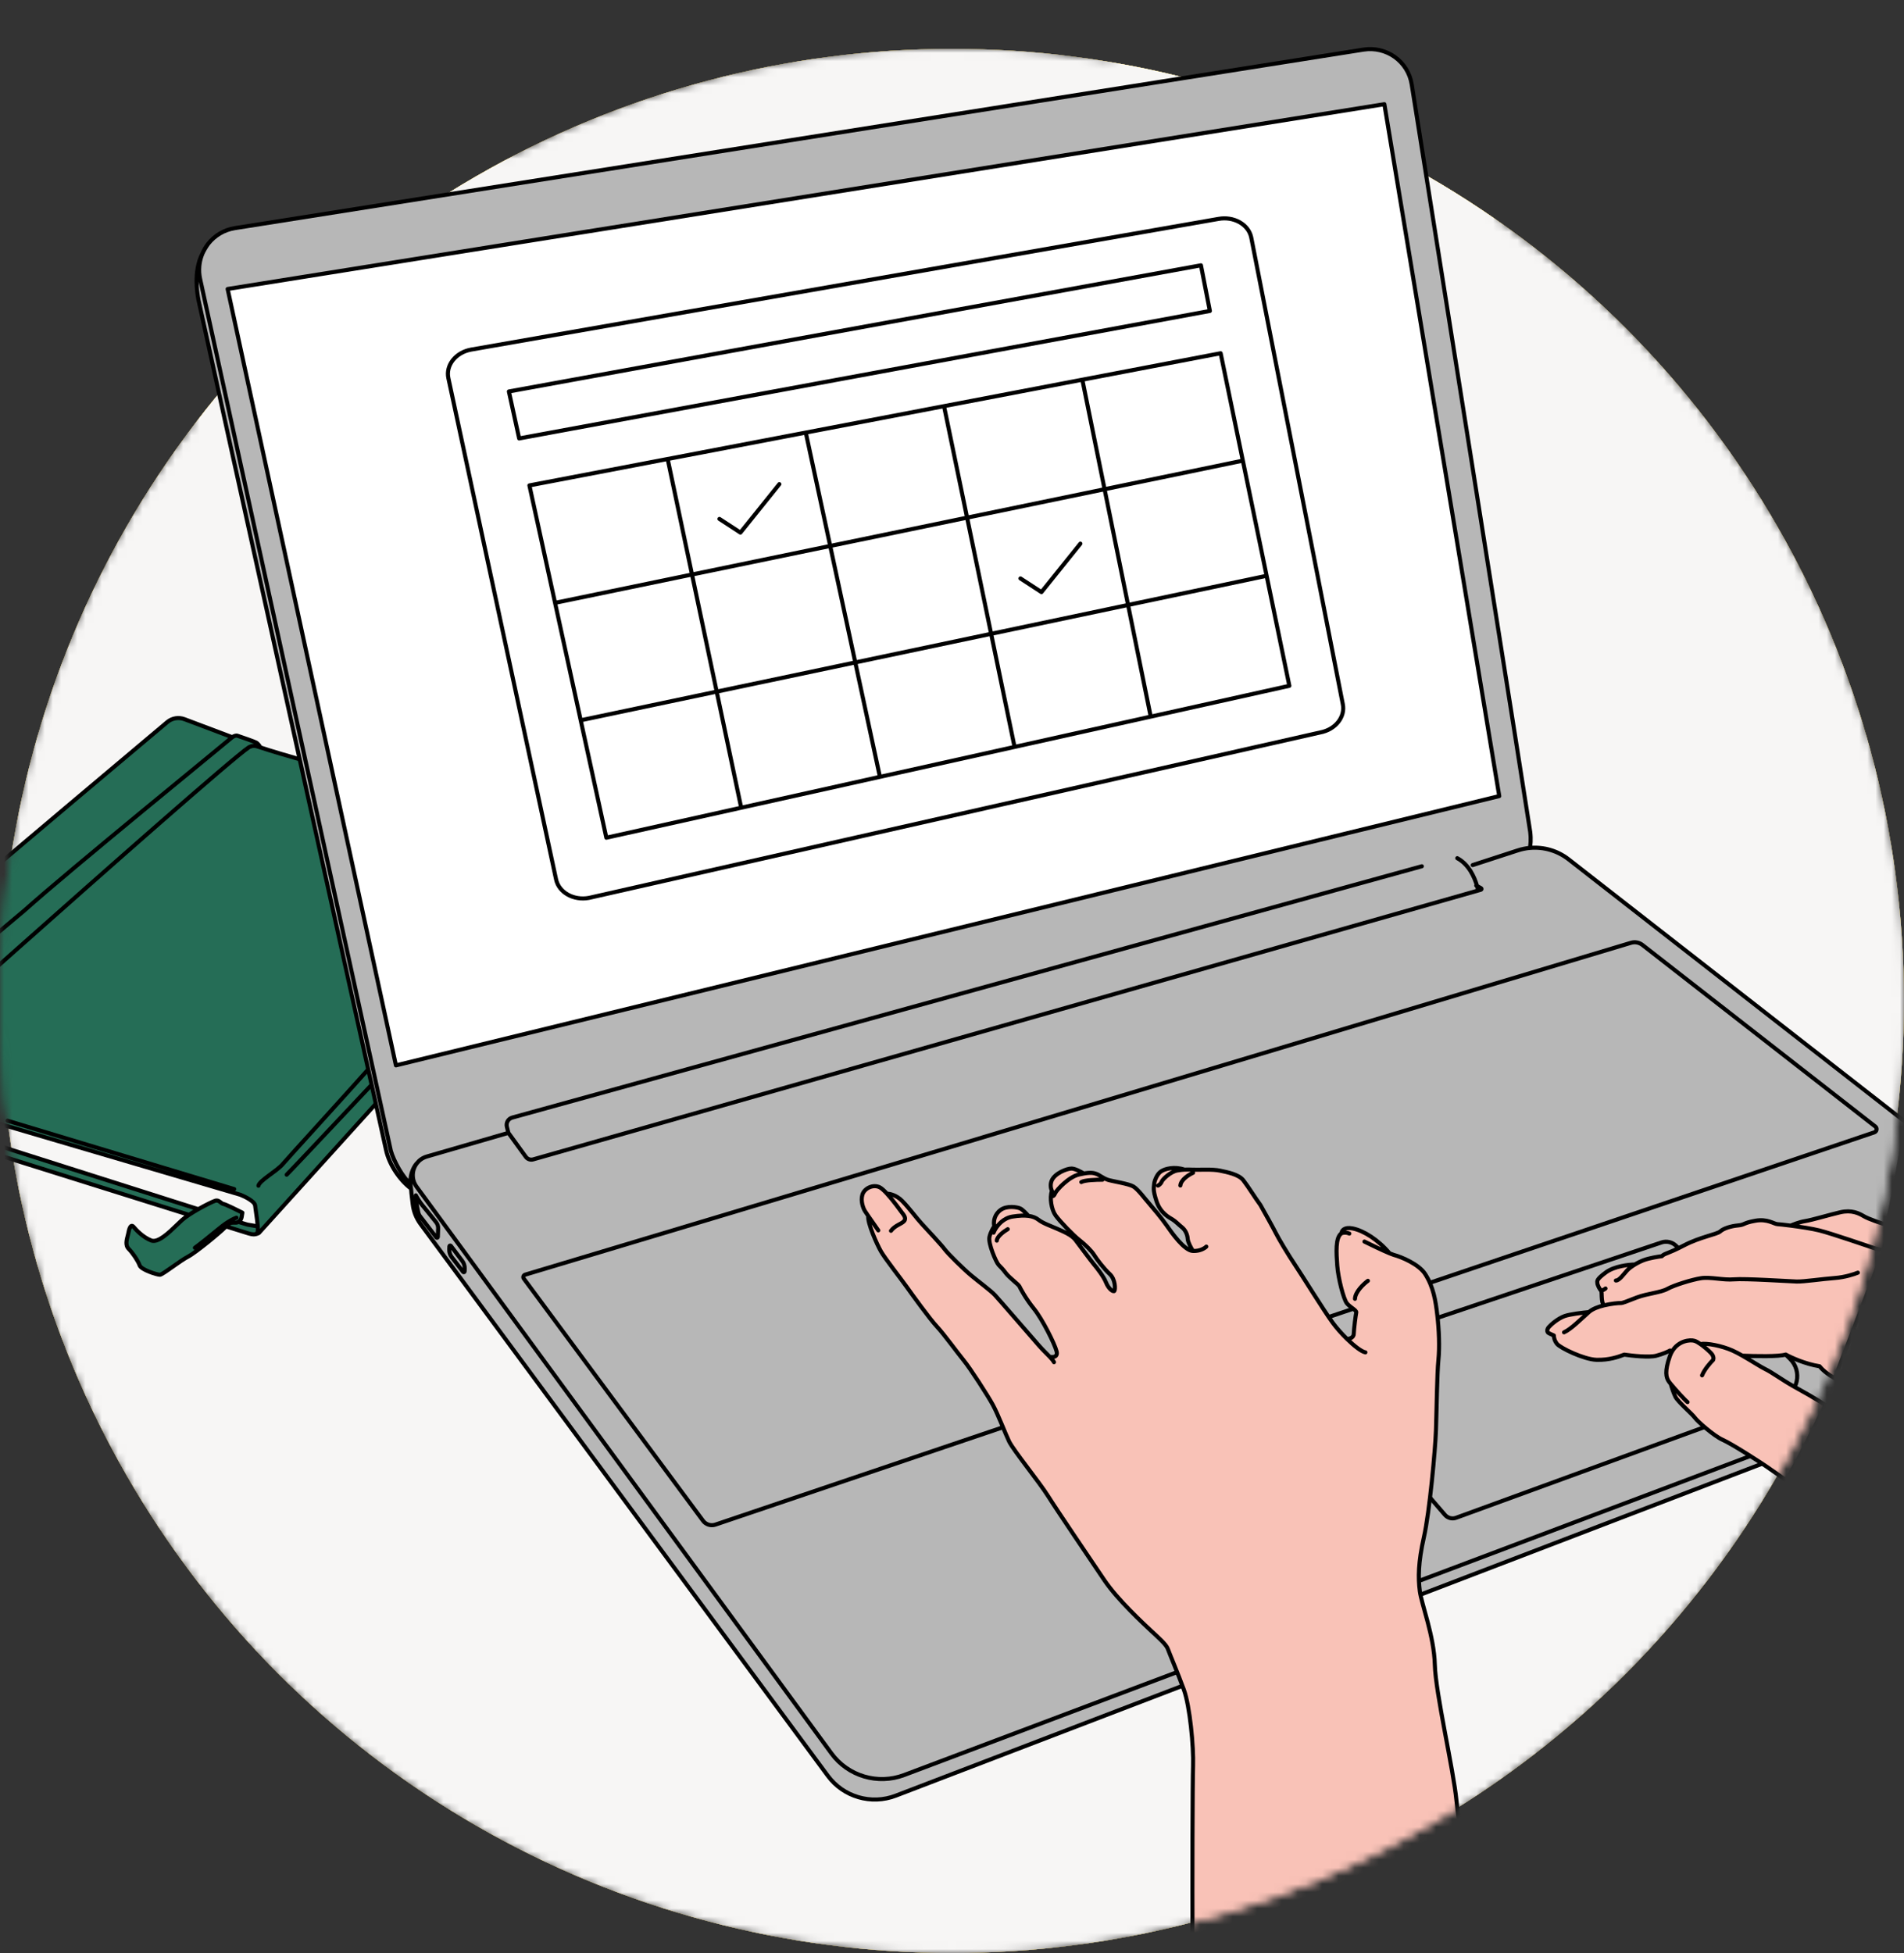 <svg width="234" height="240" viewBox="0 0 234 240" fill="none" xmlns="http://www.w3.org/2000/svg">
<rect x="0" y="0" width="234" height="240" fill="#333333" stroke="none"/>
<mask id="mask0_824_202" style="mask-type:alpha" maskUnits="userSpaceOnUse" x="0" y="0" width="234" height="240">
<path d="M234 123C234 187.617 181.617 240 117 240C52.383 240 0 187.617 0 123C0 96.3 8.943 71.69 23.998 52C21.5 42.5 15.419 29.259 21.5 24C28.351 18.074 48.5 19.18 63 19.18C69.195 15.951 75.716 13.26 82.5 11.169C99.595 5.902 117.897 4.541 136 7.522C147 5 170.372 -0.58 175.5 1C179 7.522 180 15.5 184 27.071C214.231 48.224 234 83.303 234 123Z" fill="#F5CD39"/>
<path d="M234 123C234 187.617 181.617 240 117 240C52.383 240 0 187.617 0 123C0 96.3 8.943 71.69 23.998 52C21.5 42.5 15.419 29.259 21.5 24C28.351 18.074 48.5 19.18 63 19.18C69.195 15.951 75.716 13.26 82.5 11.169C99.595 5.902 117.897 4.541 136 7.522C147 5 170.372 -0.58 175.5 1C179 7.522 180 15.5 184 27.071C214.231 48.224 234 83.303 234 123Z" fill="#F7F6F5"/>
</mask>
<g mask="url(#mask0_824_202)">
<circle cx="117" cy="123" r="117" fill="#F5CD39"/>
<circle cx="117" cy="123" r="117" fill="#F7F6F5"/>
<circle cx="117" cy="123" r="117" fill="#F5CD39"/>
<circle cx="117" cy="123" r="117" fill="#F7F6F5"/>
<path d="M29.536 150.039C29.725 149.904 29.796 149.317 29.807 149.04C29.158 148.758 27.765 148.135 27.386 147.905C27.007 147.675 26.573 147.56 26.404 147.532C25.879 147.758 24.643 148.324 23.898 148.784C22.966 149.36 21.493 150.68 20.494 151.662C19.494 152.644 18.681 152.508 18.394 152.355C18.106 152.203 16.701 151.237 16.447 150.882C16.193 150.526 16.058 150.712 15.922 150.899C15.787 151.085 15.498 152.812 15.464 153.015C15.43 153.218 16.497 154.336 16.734 154.793C16.971 155.25 17.309 155.725 17.495 155.86C17.681 155.996 19.527 156.826 19.883 156.572C20.238 156.318 22.575 154.829 23.151 154.507C23.727 154.186 26.013 152.375 26.775 151.562C27.538 150.75 28.232 150.343 28.435 150.377C28.638 150.411 29.299 150.208 29.536 150.039Z" fill="#256D56"/>
<path d="M30.285 151.488C30.223 151.469 29.313 151.185 27.783 150.708C28.266 150.235 28.351 150.236 28.732 150.242C28.797 150.243 28.871 150.244 28.958 150.243C29.098 150.241 29.214 150.205 29.31 150.149C29.992 150.361 30.395 150.483 30.451 150.492L31.679 150.697C31.698 150.961 31.701 151.182 31.677 151.322C31.643 151.529 31.52 151.63 31.357 151.667C31.076 151.73 30.673 151.607 30.386 151.518C30.35 151.508 30.317 151.497 30.285 151.488Z" fill="#256D56"/>
<path d="M56.292 98.913C53.532 98.073 47.338 96.213 44.639 95.489C41.264 94.585 34.313 92.628 31.999 91.844C31.406 91.649 31.14 91.542 30.579 91.834C28.71 93.058 12.318 107.53 2.871 115.93C1.261 117.357 -0.316 118.755 -1.831 120.098L-0.5 137.973L29.53 146.813C30.117 147.044 31.304 147.632 31.355 148.141C31.373 148.32 31.414 148.603 31.462 148.932C31.542 149.489 31.641 150.177 31.679 150.697C31.698 150.961 31.701 151.182 31.677 151.322C31.643 151.529 31.52 151.63 31.357 151.667C31.513 151.653 31.728 151.56 31.816 151.516C39.837 142.639 56.083 124.681 56.902 123.863C57.721 123.044 65.809 111.723 69.751 106.164L70.176 103.62L56.292 98.913Z" fill="#256D56"/>
<path d="M23.225 149.283C23.58 149.047 23.977 148.809 24.368 148.586C20.798 147.45 10.233 144.098 -0.5 140.689V141.838C9.421 144.954 19.006 147.964 23.225 149.283Z" fill="#256D56"/>
<path d="M31.999 91.844C31.928 91.699 31.724 91.377 31.474 91.244C31.223 91.111 29.832 90.629 29.169 90.404C29.078 90.373 28.842 90.377 28.544 90.59C28.49 90.628 28.434 90.674 28.376 90.727C27.95 91.119 8.266 107.137 3 111.882L-1.831 115.93V120.098C-0.316 118.755 1.261 117.357 2.871 115.93C12.318 107.53 28.71 93.058 30.579 91.834C31.14 91.542 31.406 91.649 31.999 91.844Z" fill="#256D56"/>
<path d="M28.544 90.59C26.62 89.874 24.372 89.023 22.681 88.379C21.957 88.103 21.149 88.233 20.556 88.732C19.42 89.689 18.167 90.742 16.824 91.873L16.801 91.892L16.799 91.893L16.798 91.894C11.854 96.054 5.677 101.25 -0.5 106.476L-1.831 115.93L3 111.882C8.266 107.137 27.95 91.119 28.376 90.727C28.434 90.674 28.49 90.628 28.544 90.59Z" fill="#256D56"/>
<path d="M56.292 98.913L56.372 98.676L56.365 98.674L56.292 98.913ZM44.639 95.489L44.703 95.248L44.703 95.248L44.639 95.489ZM22.681 88.379L22.77 88.145L22.77 88.145L22.681 88.379ZM20.556 88.732L20.395 88.541L20.395 88.541L20.556 88.732ZM29.53 146.813L29.622 146.58C29.615 146.578 29.608 146.575 29.601 146.573L29.53 146.813ZM31.355 148.141L31.604 148.116L31.604 148.116L31.355 148.141ZM30.285 151.488L30.356 151.248L30.356 151.248L30.285 151.488ZM27.403 150.589L27.553 150.789L27.553 150.789L27.403 150.589ZM23.225 149.283L23.363 149.491L23.363 149.491L23.225 149.283ZM31.816 151.516L31.928 151.739C31.956 151.725 31.98 151.706 32.001 151.683L31.816 151.516ZM69.751 106.164L69.955 106.309C69.977 106.278 69.991 106.243 69.998 106.205L69.751 106.164ZM70.176 103.62L70.422 103.661C70.443 103.54 70.372 103.422 70.256 103.383L70.176 103.62ZM55.453 123.25C55.547 123.149 55.542 122.991 55.441 122.896C55.341 122.802 55.183 122.807 55.088 122.908L55.453 123.25ZM35.054 144.175C34.955 144.271 34.954 144.43 35.051 144.528C35.147 144.627 35.306 144.628 35.404 144.531L35.054 144.175ZM46.678 130.194C46.77 130.091 46.76 129.933 46.657 129.841C46.553 129.749 46.395 129.759 46.304 129.862L46.678 130.194ZM34.768 143.025L34.575 142.867L34.575 142.867L34.768 143.025ZM31.515 145.666C31.492 145.802 31.584 145.931 31.721 145.954C31.857 145.977 31.986 145.885 32.008 145.748L31.515 145.666ZM31.677 151.322L31.924 151.363L31.677 151.322ZM28.721 146.361C28.853 146.4 28.992 146.326 29.032 146.193C29.072 146.061 28.997 145.922 28.865 145.882L28.721 146.361ZM0.986 137.474C0.854 137.434 0.714 137.509 0.674 137.641C0.635 137.774 0.709 137.913 0.842 137.953L0.986 137.474ZM31.679 150.697L31.928 150.679L31.928 150.679L31.679 150.697ZM30.451 150.492L30.492 150.245L30.492 150.245L30.451 150.492ZM28.486 149.891L28.604 150.111L28.604 150.111L28.486 149.891ZM24.368 148.586L24.491 148.804L24.491 148.804L24.368 148.586ZM29.695 149.57L29.449 149.529L29.449 149.529L29.695 149.57ZM29.788 149.017L30.034 149.058C30.052 148.95 29.998 148.843 29.901 148.794L29.788 149.017ZM27.465 147.946L27.506 147.7L27.465 147.946ZM26.451 147.55L26.524 147.789L26.524 147.789L26.451 147.55ZM22.356 149.936L22.188 149.751L22.188 149.751L22.356 149.936ZM18.584 152.434L18.493 152.667L18.493 152.667L18.584 152.434ZM15.791 151.456L15.544 151.415L15.791 151.456ZM15.8 153.447L15.621 153.623L15.8 153.447ZM19.643 156.648L19.643 156.398L19.643 156.398L19.643 156.648ZM23.083 154.436L23.198 154.658L23.198 154.658L23.083 154.436ZM27.667 150.823L27.49 150.646L27.49 150.646L27.667 150.823ZM28.958 150.243L28.954 149.993L28.954 149.993L28.958 150.243ZM29.133 149.873C29.265 149.833 29.339 149.693 29.298 149.561C29.258 149.429 29.118 149.355 28.986 149.395L29.133 149.873ZM26.966 150.934L27.126 151.126L27.126 151.126L26.966 150.934ZM23.805 153.126C23.693 153.207 23.666 153.363 23.747 153.475C23.827 153.588 23.983 153.614 24.095 153.533L23.805 153.126ZM29.169 90.404L29.088 90.641L29.089 90.641L29.169 90.404ZM28.376 90.727L28.545 90.911L28.545 90.911L28.376 90.727ZM30.579 91.834L30.463 91.612C30.456 91.616 30.449 91.62 30.442 91.625L30.579 91.834ZM30.386 151.518L30.312 151.757L30.312 151.757L30.386 151.518ZM27.709 150.781L27.533 150.604L27.533 150.604L27.709 150.781ZM21.251 155.642L21.107 155.438L21.107 155.438L21.251 155.642ZM15.701 151.831L15.459 151.766L15.459 151.766L15.701 151.831ZM21.777 150.486L21.951 150.666L21.951 150.666L21.777 150.486ZM27.115 147.751L26.961 147.947L26.961 147.947L27.115 147.751ZM31.462 148.932L31.709 148.896L31.709 148.896L31.462 148.932ZM16.801 91.892L16.961 92.084L16.962 92.084L16.801 91.892ZM28.732 150.242L28.735 149.992L28.735 149.992L28.732 150.242ZM16.799 91.893L16.639 91.702L16.638 91.703L16.799 91.893ZM2.871 115.93L3.037 116.117L3.038 116.117L2.871 115.93ZM3 111.882L3.161 112.073L3.167 112.067L3 111.882ZM16.798 91.894L16.959 92.085L16.96 92.085L16.798 91.894ZM-0.5 106.476L-0.661 106.285L-0.734 106.347L-0.748 106.441L-0.5 106.476ZM-1.831 115.93L-2.079 115.895L-2.081 115.913V115.93H-1.831ZM-1.831 120.098H-2.081V120.107L-2.08 120.117L-1.831 120.098ZM-0.5 141.838H-0.75V142.022L-0.575 142.077L-0.5 141.838ZM56.365 98.674C53.606 97.835 47.408 95.973 44.703 95.248L44.574 95.731C47.268 96.453 53.458 98.312 56.219 99.152L56.365 98.674ZM44.703 95.248C41.328 94.343 34.384 92.388 32.079 91.607L31.919 92.08C34.242 92.868 41.201 94.826 44.574 95.731L44.703 95.248ZM28.631 90.355C26.708 89.64 24.461 88.789 22.77 88.145L22.592 88.613C24.283 89.257 26.532 90.108 28.457 90.824L28.631 90.355ZM29.439 147.046C29.722 147.157 30.15 147.355 30.509 147.584C30.689 147.698 30.843 147.815 30.953 147.926C31.067 148.043 31.102 148.124 31.107 148.166L31.604 148.116C31.583 147.903 31.45 147.72 31.31 147.576C31.163 147.427 30.974 147.287 30.778 147.162C30.384 146.911 29.925 146.7 29.622 146.58L29.439 147.046ZM30.356 151.248C30.296 151.23 29.389 150.947 27.858 150.469L27.709 150.946C29.236 151.423 30.149 151.708 30.213 151.727L30.356 151.248ZM32.001 151.683C40.027 142.801 56.266 124.852 57.079 124.04L56.725 123.686C55.901 124.511 39.646 142.477 31.63 151.348L32.001 151.683ZM57.079 124.04C57.195 123.924 57.422 123.642 57.726 123.248C58.035 122.847 58.434 122.315 58.902 121.683C59.838 120.418 61.05 118.751 62.358 116.937C64.976 113.309 67.984 109.088 69.955 106.309L69.547 106.02C67.576 108.799 64.569 113.018 61.953 116.645C60.645 118.458 59.434 120.123 58.5 121.385C58.033 122.016 57.636 122.546 57.33 122.943C57.019 123.346 56.814 123.598 56.725 123.686L57.079 124.04ZM69.998 106.205L70.422 103.661L69.929 103.578L69.504 106.123L69.998 106.205ZM70.256 103.383L56.372 98.677L56.212 99.15L70.096 103.856L70.256 103.383ZM55.088 122.908C48.766 129.647 35.92 143.324 35.054 144.175L35.404 144.531C36.28 143.671 49.139 129.981 55.453 123.25L55.088 122.908ZM46.304 129.862C42.625 134.011 35.001 142.346 34.575 142.867L34.962 143.183C35.381 142.672 42.979 134.366 46.678 130.194L46.304 129.862ZM34.575 142.867C34.414 143.063 34.162 143.286 33.857 143.526C33.554 143.765 33.217 144.009 32.888 144.253C32.564 144.493 32.249 144.734 32.007 144.957C31.885 145.069 31.776 145.182 31.693 145.294C31.611 145.402 31.538 145.529 31.515 145.666L32.008 145.748C32.012 145.726 32.031 145.676 32.092 145.594C32.151 145.516 32.236 145.426 32.346 145.325C32.566 145.122 32.861 144.896 33.186 144.654C33.507 144.416 33.856 144.164 34.167 143.919C34.477 143.674 34.765 143.424 34.962 143.183L34.575 142.867ZM31.431 151.281C31.42 151.342 31.401 151.369 31.388 151.382C31.374 151.396 31.349 151.412 31.302 151.423L31.412 151.911C31.528 151.884 31.646 151.832 31.743 151.735C31.84 151.636 31.899 151.509 31.924 151.363L31.431 151.281ZM31.702 151.293C31.667 151.311 31.601 151.341 31.527 151.368C31.45 151.396 31.381 151.414 31.335 151.418L31.379 151.916C31.489 151.906 31.606 151.871 31.697 151.838C31.791 151.804 31.876 151.766 31.928 151.739L31.702 151.293ZM28.865 145.882L0.986 137.474L0.842 137.953L28.721 146.361L28.865 145.882ZM31.429 150.715C31.448 150.979 31.449 151.174 31.431 151.281L31.924 151.363C31.953 151.191 31.947 150.943 31.928 150.679L31.429 150.715ZM31.72 150.45L30.492 150.245L30.41 150.739L31.637 150.944L31.72 150.45ZM30.492 150.245C30.495 150.246 30.475 150.241 30.413 150.224C30.359 150.208 30.283 150.186 30.187 150.157C29.995 150.099 29.725 150.016 29.385 149.91L29.236 150.387C29.577 150.494 29.849 150.577 30.043 150.636C30.14 150.665 30.218 150.688 30.276 150.705C30.327 150.719 30.379 150.733 30.41 150.739L30.492 150.245ZM29.942 149.611L30.034 149.058L29.541 148.975L29.449 149.529L29.942 149.611ZM29.901 148.794C29.568 148.624 29.051 148.366 28.584 148.145C28.35 148.035 28.127 147.933 27.944 147.855C27.853 147.816 27.77 147.782 27.699 147.756C27.634 147.732 27.564 147.71 27.506 147.7L27.423 148.193C27.423 148.193 27.424 148.193 27.426 148.193C27.427 148.194 27.429 148.194 27.432 148.195C27.438 148.196 27.445 148.198 27.455 148.201C27.474 148.207 27.498 148.215 27.528 148.226C27.587 148.248 27.661 148.278 27.748 148.315C27.922 148.389 28.139 148.488 28.37 148.597C28.832 148.816 29.344 149.071 29.674 149.239L29.901 148.794ZM26.377 147.311C26.224 147.358 25.917 147.495 25.547 147.677C25.17 147.863 24.711 148.104 24.245 148.369L24.491 148.804C24.949 148.544 25.4 148.307 25.768 148.126C26.143 147.941 26.415 147.822 26.524 147.789L26.377 147.311ZM24.245 148.369C23.85 148.593 23.448 148.835 23.087 149.075L23.363 149.491C23.712 149.26 24.103 149.024 24.491 148.804L24.245 148.369ZM23.087 149.075C22.741 149.304 22.425 149.536 22.188 149.751L22.524 150.122C22.735 149.931 23.026 149.715 23.363 149.491L23.087 149.075ZM18.675 152.201C17.723 151.828 16.936 150.994 16.61 150.604L16.226 150.925C16.564 151.329 17.418 152.246 18.493 152.667L18.675 152.201ZM16.61 150.604C16.506 150.48 16.356 150.366 16.165 150.387C15.984 150.406 15.868 150.538 15.802 150.638C15.667 150.844 15.587 151.16 15.544 151.415L16.038 151.497C16.078 151.253 16.146 151.026 16.22 150.912C16.26 150.851 16.264 150.879 16.219 150.884C16.163 150.89 16.164 150.851 16.226 150.925L16.61 150.604ZM15.621 153.623C15.874 153.88 16.157 154.243 16.401 154.61C16.647 154.979 16.841 155.335 16.928 155.578L17.399 155.411C17.292 155.11 17.072 154.715 16.818 154.333C16.562 153.948 16.259 153.559 15.978 153.272L15.621 153.623ZM16.928 155.578C16.971 155.698 17.053 155.799 17.14 155.882C17.228 155.966 17.337 156.044 17.453 156.117C17.685 156.261 17.972 156.395 18.256 156.508C18.541 156.621 18.83 156.717 19.072 156.785C19.192 156.819 19.303 156.846 19.396 156.865C19.485 156.884 19.574 156.898 19.643 156.898L19.643 156.398C19.628 156.398 19.581 156.393 19.497 156.376C19.418 156.36 19.32 156.335 19.207 156.303C18.982 156.24 18.709 156.15 18.441 156.043C18.171 155.936 17.914 155.815 17.717 155.692C17.618 155.631 17.54 155.572 17.484 155.519C17.426 155.464 17.405 155.427 17.399 155.411L16.928 155.578ZM23.198 154.658C23.723 154.386 24.718 153.636 25.649 152.887C26.586 152.133 27.492 151.351 27.843 151L27.49 150.646C27.159 150.977 26.271 151.744 25.336 152.497C24.395 153.255 23.44 153.97 22.968 154.214L23.198 154.658ZM28.961 150.493C29.144 150.49 29.303 150.442 29.436 150.365L29.184 149.933C29.126 149.967 29.051 149.991 28.954 149.993L28.961 150.493ZM29.436 150.365C29.771 150.17 29.908 149.813 29.942 149.611L29.449 149.529C29.429 149.646 29.345 149.839 29.184 149.933L29.436 150.365ZM28.986 149.395C28.852 149.436 28.638 149.526 28.369 149.67L28.604 150.111C28.858 149.976 29.041 149.901 29.133 149.873L28.986 149.395ZM28.369 149.67C28.065 149.832 27.683 150.067 27.253 150.389L27.553 150.789C27.963 150.482 28.323 150.261 28.604 150.111L28.369 149.67ZM27.253 150.389C27.109 150.496 26.96 150.614 26.806 150.741L27.126 151.126C27.273 151.004 27.416 150.892 27.553 150.789L27.253 150.389ZM26.806 150.741C25.552 151.783 24.313 152.764 23.805 153.126L24.095 153.533C24.62 153.159 25.871 152.168 27.126 151.126L26.806 150.741ZM32.224 91.734C32.181 91.646 32.102 91.514 32 91.384C31.899 91.257 31.76 91.113 31.591 91.023L31.357 91.465C31.438 91.508 31.526 91.591 31.608 91.695C31.687 91.795 31.747 91.897 31.774 91.953L32.224 91.734ZM31.591 91.023C31.445 90.946 31.012 90.785 30.56 90.623C30.097 90.457 29.582 90.28 29.249 90.168L29.089 90.641C29.42 90.753 29.932 90.929 30.392 91.094C30.863 91.263 31.251 91.409 31.357 91.465L31.591 91.023ZM29.25 90.168C29.059 90.102 28.739 90.144 28.399 90.386L28.689 90.793C28.945 90.611 29.097 90.644 29.088 90.641L29.25 90.168ZM28.399 90.386C28.336 90.431 28.272 90.483 28.206 90.543L28.545 90.911C28.596 90.864 28.644 90.826 28.689 90.793L28.399 90.386ZM30.695 92.056C30.946 91.925 31.107 91.895 31.259 91.906C31.431 91.918 31.61 91.979 31.921 92.081L32.077 91.606C31.794 91.513 31.544 91.424 31.294 91.407C31.025 91.388 30.773 91.451 30.463 91.612L30.695 92.056ZM22.77 88.145C21.962 87.838 21.059 87.982 20.395 88.541L20.717 88.924C21.239 88.484 21.951 88.368 22.592 88.613L22.77 88.145ZM31.302 151.423C31.213 151.443 31.084 151.436 30.922 151.404C30.765 151.373 30.605 151.324 30.459 151.28L30.312 151.757C30.454 151.801 30.639 151.858 30.825 151.895C31.007 151.931 31.22 151.954 31.412 151.911L31.302 151.423ZM30.459 151.28C30.424 151.269 30.389 151.258 30.356 151.248L30.213 151.727C30.244 151.736 30.277 151.746 30.312 151.757L30.459 151.28ZM27.609 150.529C27.584 150.553 27.559 150.578 27.533 150.604L27.885 150.958C27.91 150.933 27.935 150.909 27.958 150.886L27.609 150.529ZM27.533 150.604C27.519 150.618 27.505 150.632 27.49 150.646L27.843 151C27.858 150.986 27.871 150.972 27.885 150.958L27.533 150.604ZM22.968 154.214C22.483 154.466 21.757 154.979 21.107 155.438L21.395 155.846C22.059 155.377 22.751 154.89 23.198 154.658L22.968 154.214ZM21.107 155.438C20.732 155.702 20.38 155.95 20.099 156.133C19.958 156.224 19.84 156.296 19.75 156.344C19.704 156.368 19.67 156.383 19.646 156.392C19.616 156.404 19.62 156.398 19.643 156.398L19.643 156.898C19.712 156.898 19.777 156.877 19.822 156.86C19.873 156.841 19.927 156.815 19.983 156.786C20.094 156.727 20.226 156.646 20.371 156.552C20.662 156.363 21.023 156.108 21.395 155.846L21.107 155.438ZM15.978 153.272C15.834 153.126 15.782 152.929 15.791 152.68C15.8 152.427 15.872 152.158 15.942 151.896L15.459 151.766C15.392 152.017 15.303 152.342 15.291 152.662C15.279 152.987 15.346 153.342 15.621 153.623L15.978 153.272ZM15.942 151.896C15.979 151.76 16.017 151.619 16.038 151.497L15.544 151.415C15.529 151.507 15.498 151.622 15.459 151.766L15.942 151.896ZM18.493 152.667C18.779 152.779 19.087 152.743 19.378 152.641C19.67 152.539 19.97 152.362 20.263 152.152C20.848 151.733 21.45 151.15 21.951 150.666L21.603 150.306C21.096 150.797 20.521 151.352 19.972 151.746C19.697 151.942 19.441 152.089 19.213 152.169C18.984 152.249 18.809 152.253 18.675 152.201L18.493 152.667ZM21.951 150.666C22.162 150.462 22.354 150.276 22.524 150.122L22.188 149.751C22.011 149.912 21.813 150.104 21.603 150.306L21.951 150.666ZM26.524 147.789C26.681 147.74 26.773 147.799 26.961 147.947L27.27 147.554C27.098 147.418 26.809 147.178 26.377 147.311L26.524 147.789ZM26.961 147.947C27.061 148.026 27.221 148.159 27.423 148.193L27.506 147.7C27.453 147.691 27.396 147.653 27.27 147.554L26.961 147.947ZM31.709 148.896C31.661 148.565 31.622 148.288 31.604 148.116L31.107 148.166C31.125 148.352 31.167 148.642 31.214 148.967L31.709 148.896ZM20.395 88.541C19.259 89.498 18.006 90.551 16.663 91.681L16.985 92.064C18.328 90.934 19.581 89.88 20.717 88.924L20.395 88.541ZM16.663 91.681L16.64 91.701L16.962 92.084L16.985 92.064L16.663 91.681ZM31.214 148.967C31.295 149.528 31.393 150.205 31.429 150.715L31.928 150.679C31.89 150.148 31.789 149.451 31.709 148.896L31.214 148.967ZM28.735 149.992C28.555 149.989 28.382 149.983 28.193 150.068C28.018 150.146 27.847 150.296 27.609 150.529L27.958 150.886C28.203 150.647 28.316 150.561 28.398 150.524C28.468 150.492 28.527 150.489 28.728 150.492L28.735 149.992ZM16.962 92.084C16.965 92.08 16.969 92.077 16.973 92.074C16.977 92.071 16.981 92.067 16.985 92.064L16.663 91.681C16.659 91.685 16.655 91.688 16.651 91.691C16.648 91.694 16.644 91.698 16.64 91.701L16.962 92.084ZM16.96 92.085L16.961 92.084L16.64 91.701L16.639 91.702L16.96 92.085ZM28.728 150.492C28.793 150.493 28.871 150.494 28.961 150.493L28.954 149.993C28.872 149.994 28.801 149.993 28.735 149.992L28.728 150.492ZM28.206 90.543C28 90.733 22.985 94.826 17.344 99.479C11.713 104.124 5.471 109.319 2.833 111.696L3.167 112.067C5.795 109.699 12.028 104.513 17.662 99.865C23.286 95.225 28.326 91.113 28.545 90.911L28.206 90.543ZM3.038 116.117C7.76 111.917 14.22 106.2 19.731 101.379C22.487 98.969 25.006 96.784 26.952 95.124C28.906 93.458 30.265 92.338 30.716 92.043L30.442 91.625C29.958 91.942 28.568 93.09 26.627 94.744C24.679 96.405 22.159 98.592 19.402 101.003C13.889 105.825 7.429 111.543 2.705 115.743L3.038 116.117ZM16.638 91.703L16.637 91.703L16.96 92.085L16.961 92.084L16.638 91.703ZM16.637 91.703C11.693 95.863 5.516 101.059 -0.661 106.285L-0.339 106.667C5.838 101.441 12.015 96.245 16.959 92.085L16.637 91.703ZM2.839 111.69L-1.992 115.739L-1.67 116.122L3.161 112.073L2.839 111.69ZM-0.748 106.441L-2.079 115.895L-1.583 115.965L-0.252 106.511L-0.748 106.441ZM-1.665 120.285C-0.15 118.942 1.427 117.544 3.037 116.117L2.706 115.743C1.095 117.17 -0.482 118.567 -1.997 119.911L-1.665 120.285ZM-2.081 115.93V120.098H-1.581V115.93H-2.081ZM-0.571 138.212L29.46 147.053L29.601 146.573L-0.429 137.733L-0.571 138.212ZM-2.08 120.117L-0.749 137.991L-0.251 137.954L-1.582 120.08L-2.08 120.117ZM24.444 148.348C20.874 147.212 10.308 143.859 -0.424 140.45L-0.576 140.927C10.157 144.336 20.723 147.689 24.292 148.825L24.444 148.348ZM-0.75 137.973V140.689H-0.25V137.973H-0.75ZM23.3 149.044C19.081 147.725 9.496 144.716 -0.425 141.6L-0.575 142.077C9.346 145.193 18.931 148.202 23.15 149.522L23.3 149.044ZM-0.75 140.689V141.838H-0.25V140.689H-0.75Z" fill="black"/>
<path d="M62.294 156.194L202.326 113.967L234.255 138.785L86.766 188.88L62.294 156.194Z" fill="#B7B7B7"/>
<path d="M158.785 167.055L211.22 148.56L233.289 166.522L178.996 187.557L158.785 167.055Z" fill="#B7B7B7"/>
<path d="M51.565 150.193L69.769 174.892L101.459 217.757L102.744 219.32L104.657 220.623L107.113 221.121L109.491 220.894L118.996 217.206L258.53 163.737L259.364 163.457L260.213 162.765L260.976 161.555L261.118 160.427L259.475 160.267L115.767 215.239L104.883 214.139L55.073 150.061L50.749 144.037L49.195 141.304L25.209 34.02C25.033 33.155 24.608 31.752 24.315 33.061C24.022 34.37 24.18 35.942 24.296 36.564C31.952 71.215 47.319 140.744 47.534 141.658C47.803 142.801 48.687 144.068 49.081 144.597C49.396 145.02 50.101 145.629 50.414 145.88L50.801 148.47L51.077 149.407L51.565 150.193Z" fill="#B7B7B7"/>
<path d="M171.433 10.95L27.008 33.614L47.936 134.778L185.991 99.954L171.433 10.95Z" fill="white"/>
<path d="M181.538 108.871L182.028 109.138C182.11 109.183 182.096 109.304 182.007 109.33L181.673 109.425C181.643 109.267 181.598 109.079 181.538 108.871Z" fill="#B7B7B7"/>
<path fill-rule="evenodd" clip-rule="evenodd" d="M188.068 102.223C188.181 103.176 188.1 103.871 188.026 104.191C189.716 104.039 191.423 104.528 192.79 105.594L234 137.729C232.667 147.191 228.5 168.118 222.5 176.131L111.125 218.116C107.888 219.338 104.235 218.253 102.191 215.461L51.203 145.826C50.533 144.912 50.623 143.733 51.253 142.929C51.547 142.553 51.959 142.259 52.468 142.112L62.489 139.205L64.632 142.154C64.837 142.437 65.197 142.561 65.533 142.466L181.673 109.425L182.007 109.33C182.096 109.304 182.11 109.183 182.028 109.138L181.538 108.871C181.598 109.079 181.643 109.267 181.673 109.425L65.533 142.466C65.197 142.561 64.837 142.437 64.632 142.154L62.489 139.205L52.468 142.112C51.959 142.259 51.547 142.553 51.253 142.929C50.983 143.181 50.373 144.145 50.45 145.435C49.531 144.735 48.398 142.678 48.041 141.411L24.602 34.282C24.363 33.19 24.486 32.106 24.888 31.153C25.078 30.746 25.312 30.341 25.602 29.944C26.382 28.954 27.523 28.242 28.874 28.029L167.562 6.097C170.398 5.648 173.054 7.533 173.505 10.37C176.658 30.199 187.957 101.287 188.068 102.223ZM184.264 97.82L48.667 130.912L27.983 35.507L170.144 12.8L184.264 97.82ZM64.543 156.634L200.455 115.85C200.939 115.705 201.463 115.804 201.862 116.114L230.476 138.422C230.737 138.625 230.667 139.038 230.353 139.145L87.928 187.346C87.371 187.534 86.757 187.341 86.408 186.869L64.382 157.119C64.253 156.945 64.336 156.696 64.543 156.634ZM161.185 167.147L204.196 152.675C204.831 152.461 205.531 152.624 206.006 153.096L219.996 166.973C221.557 168.521 220.977 171.167 218.912 171.921L178.962 186.504C178.475 186.682 177.928 186.54 177.589 186.147L161.185 167.147Z" fill="#B7B7B7"/>
<path fill-rule="evenodd" clip-rule="evenodd" d="M200.455 115.85L64.543 156.634C64.336 156.696 64.253 156.945 64.382 157.119L86.408 186.869C86.757 187.341 87.371 187.534 87.928 187.346L230.353 139.145C230.667 139.038 230.737 138.625 230.476 138.422L201.862 116.114C201.463 115.804 200.939 115.705 200.455 115.85ZM204.196 152.675L161.185 167.147L177.589 186.147C177.928 186.54 178.475 186.682 178.962 186.504L218.912 171.921C220.977 171.167 221.557 168.521 219.996 166.973L206.006 153.096C205.531 152.624 204.831 152.461 204.196 152.675Z" fill="#B7B7B7"/>
<path d="M188.02 104.195C188.094 103.876 188.174 103.18 188.062 102.228C187.951 101.292 176.651 30.204 173.499 10.374C173.048 7.537 170.392 5.653 167.555 6.101L28.867 28.033C27.517 28.247 26.376 28.959 25.595 29.949M188.02 104.195C189.71 104.044 191.416 104.532 192.784 105.598L260.283 158.234C260.894 158.71 261.161 159.406 261.122 160.081M188.02 104.195C187.518 104.24 187.018 104.342 186.529 104.501L180.994 106.304M50.444 145.439C49.524 144.74 48.392 142.682 48.035 141.415L24.596 34.287C24.357 33.194 24.48 32.111 24.882 31.157M50.444 145.439C50.366 144.15 50.976 143.185 51.246 142.933M50.444 145.439C50.456 145.634 50.478 145.841 50.515 146.06M50.515 146.06C49.139 145.022 47.87 143.171 47.463 141.395C46.92 139.033 24.52 37.579 24.389 36.845C24.277 36.214 23.73 33.356 24.882 31.157M50.515 146.06C50.541 146.219 50.562 146.607 50.562 146.607L50.725 147.984C50.829 148.864 51.16 149.702 51.686 150.414L101.741 218.218C103.658 220.816 107.072 221.814 110.086 220.659L259.138 163.554C259.736 163.314 261.111 162.216 261.122 160.081M25.595 29.949C25.305 30.317 25.064 30.724 24.882 31.157M25.595 29.949C25.306 30.345 25.071 30.751 24.882 31.157M62.483 139.21L62.295 138.466C62.17 137.974 62.461 137.472 62.95 137.335L174.741 106.451M62.483 139.21L64.625 142.159C64.831 142.442 65.191 142.566 65.527 142.47L181.667 109.429M62.483 139.21L52.461 142.116C51.953 142.264 51.541 142.558 51.246 142.933M181.531 108.876L182.021 109.143C182.103 109.187 182.09 109.309 182 109.334L181.667 109.429M181.531 108.876L181.428 108.819M181.531 108.876C181.592 109.084 181.637 109.272 181.667 109.429M181.531 108.876C181.204 107.756 180.511 106.209 179.097 105.457M51.246 142.933C50.616 143.738 50.527 144.916 51.197 145.831L102.184 215.466C104.228 218.257 107.882 219.343 111.118 218.121L259.181 162.305C260.053 161.976 261.074 160.893 261.122 160.081M249.347 150.141L259.533 158.287C260.724 159.239 260.435 161.124 259.015 161.676L251.763 164.495M48.66 130.917L184.258 97.825L170.138 12.804L27.977 35.512L48.66 130.917ZM51.109 146.887C51.252 147.169 51.656 147.812 51.915 148.113C52.138 148.371 53.013 149.461 53.598 150.194C53.769 150.407 53.857 150.674 53.847 150.947L53.81 152.003C53.807 152.101 53.683 152.14 53.624 152.063L51.637 149.474C51.52 149.322 51.44 149.145 51.401 148.957C51.249 148.229 51.125 147.72 51.109 146.887ZM161.178 167.152L204.19 152.679C204.824 152.466 205.525 152.629 206 153.1L219.99 166.977C221.551 168.526 220.971 171.171 218.906 171.925L178.956 186.509C178.468 186.687 177.922 186.545 177.582 186.152L161.178 167.152ZM230.346 139.149L87.921 187.35C87.365 187.538 86.751 187.346 86.401 186.874L64.376 157.124C64.247 156.95 64.33 156.701 64.537 156.638L200.448 115.855C200.933 115.71 201.457 115.808 201.856 116.119L230.469 138.426C230.731 138.63 230.661 139.043 230.346 139.149ZM55.416 153.099L56.82 154.965C57.02 155.232 57.123 155.559 57.112 155.892L57.1 156.232C57.096 156.33 56.973 156.37 56.913 156.292L55.516 154.475C55.31 154.207 55.203 153.875 55.215 153.536L55.228 153.158C55.232 153.06 55.356 153.02 55.416 153.099Z" stroke="black" stroke-width="0.5" stroke-linecap="round" stroke-linejoin="round"/>
<path d="M126.388 149.411C125.886 149.348 125.255 149.369 124.444 149.497C123.349 149.67 122.635 150.491 122.29 151.097C122.266 150.998 122.23 150.84 122.201 150.685C122.172 150.526 122.149 150.369 122.152 150.282C122.159 150.066 122.187 149.265 122.962 148.69C123.737 148.114 125.023 148.329 125.395 148.504C125.692 148.644 126.18 149.167 126.388 149.411Z" fill="#F9C2B7"/>
<path d="M132.603 144.327C131.354 144.607 129.841 146.229 129.665 146.655C129.638 146.719 129.612 146.771 129.586 146.814C129.492 146.718 129.371 146.553 129.279 146.341C129.138 146.02 129.061 145.59 129.233 145.128C129.59 144.168 131.174 143.575 131.712 143.594C132.143 143.609 132.884 144.008 133.201 144.205C133.022 144.237 132.823 144.277 132.603 144.327Z" fill="#F9C2B7"/>
<path d="M223.605 151.203C225.102 151.579 229.631 153.141 230.537 153.442C230.754 153.515 231.092 153.594 231.5 153.676C231.094 154.736 227.334 164.571 225.505 169.356C224.567 168.881 223.895 168.241 223.618 167.891C221.859 167.613 220.115 166.815 219.462 166.45C218.646 166.719 215.616 166.657 214.135 166.589C213.699 166.342 213.274 166.116 212.902 165.952C211.574 165.365 209.791 165.026 208.977 165.16C208.711 164.974 208.454 164.827 208.252 164.764C207.732 164.602 206.28 164.723 205.49 166.071L205.245 165.955C205.043 166.074 204.422 166.369 203.551 166.598C202.681 166.827 200.568 166.602 199.62 166.461C198.964 166.709 197.763 167.153 196.201 167.099C194.639 167.044 191.776 165.648 191.362 165.148C191.031 164.748 190.961 164.288 190.967 164.108C190.825 164.049 190.5 163.908 190.33 163.816C190.119 163.701 190.076 163.375 190.357 163.061C190.637 162.746 191.471 162.019 192.29 161.724C192.945 161.488 194.552 161.299 195.273 161.234C195.722 160.836 196.438 160.575 197.135 160.407C196.717 160.014 196.925 158.699 196.767 158.585C196.609 158.472 196.306 157.867 196.314 157.652C196.321 157.436 196.112 157.267 197.384 156.339C198.402 155.596 200.167 155.395 200.922 155.387C201.281 155.169 201.684 154.968 202.074 154.828C202.729 154.591 203.795 154.42 204.247 154.363C204.583 153.997 204.902 154.116 206.934 153.053C208.966 151.989 211.026 151.683 211.416 151.319C211.806 150.954 212.733 150.662 213.598 150.584C214.464 150.507 214.202 150.281 215.721 150.01C217.24 149.739 218.025 150.415 218.456 150.43C218.632 150.436 219.271 150.503 220.068 150.606C221.226 150.755 222.719 150.98 223.605 151.203Z" fill="#F9C2B7"/>
<path d="M220.352 170.315C221.674 171.063 222.998 171.758 224.314 172.667C223.032 175.35 220.267 180.945 219.462 181.858C218.776 181.376 218.215 180.985 217.886 180.76C216.308 179.625 212.773 177.396 211.711 176.927C210.649 176.458 208.609 174.659 208.3 174.216C207.992 173.773 206.212 172.253 205.91 171.649C205.668 171.165 205.422 170.39 205.33 170.062C205.237 169.95 205.162 169.855 205.112 169.785C204.752 169.286 204.563 168.524 205.221 166.656C205.297 166.439 205.388 166.245 205.49 166.071C206.28 164.723 207.732 164.602 208.252 164.764C208.454 164.827 208.711 164.974 208.977 165.16C209.791 165.026 211.574 165.365 212.902 165.952C213.274 166.116 213.699 166.342 214.135 166.589C215.253 167.224 216.439 168.002 216.973 168.254C217.716 168.603 219.03 169.567 220.352 170.315Z" fill="#F9C2B7"/>
<path d="M229.058 149.448C229.639 149.793 231.184 150.332 232.146 150.582L231.5 153.676C231.092 153.594 230.754 153.515 230.537 153.442C229.631 153.141 225.102 151.579 223.605 151.203C222.719 150.98 221.226 150.755 220.068 150.606C220.323 150.506 221.118 150.166 221.812 150.06C222.679 149.928 224.75 149.298 226.163 148.97C227.577 148.641 228.477 149.104 229.058 149.448Z" fill="#F9C2B7"/>
<path d="M165.547 164.537C165.744 164.544 166.357 164.436 166.375 163.918C166.398 163.271 166.62 161.55 166.683 161.282C166.746 161.015 165.95 160.663 165.536 160.162C165.122 159.662 164.458 157.047 164.349 155.531L164.346 155.488C164.237 153.979 164.099 152.061 164.865 151.552C164.875 151.265 165.163 150.742 166.234 150.952C167.572 151.214 169.385 152.344 170.782 154.013C170.989 154.098 171.166 154.166 171.296 154.206C172.24 154.455 174.384 155.353 175.151 156.555C176.173 158.156 176.438 159.84 176.646 161.629C176.853 163.418 176.941 165.528 176.777 167.142C176.613 168.757 176.559 173.399 176.477 175.773C176.394 178.146 175.697 185.79 174.996 188.898C174.294 192.006 174.282 193.896 174.495 195.523C174.708 197.151 176.245 201.039 176.338 204.552C176.431 208.066 178.638 217.486 178.993 221.224C179.056 221.891 179.201 223.038 179.403 224.5C174.525 228.1 155.475 235.333 146.559 238.5C146.525 231.552 146.561 218.897 146.626 217.019C146.709 214.646 146.235 209.661 145.497 207.637C144.759 205.613 143.712 203.147 143.516 202.6C143.319 202.053 142.272 201.152 141.437 200.367C140.601 199.582 137.362 196.607 135.721 194.174C134.08 191.741 129.875 185.546 128.802 183.834C127.729 182.123 124.575 178.256 124.021 177.133C123.61 176.301 122.68 173.846 122.021 172.635C121.362 171.424 119.213 168.109 118.437 167.164C117.661 166.219 116.015 163.947 115.131 162.998C114.247 162.05 112.087 159.058 111.419 158.117C110.751 157.175 108.789 154.677 108.28 153.795C107.772 152.913 106.579 150.238 106.715 149.433C106.512 149.138 106.354 148.904 106.297 148.812C106.093 148.481 105.746 147.604 105.989 146.803C106.233 146.001 107.329 145.499 108.124 145.905C108.361 146.026 108.678 146.323 109.013 146.688C109.337 146.683 110.161 146.851 110.869 147.567C111.755 148.462 112.629 149.68 113.305 150.406C113.98 151.131 115.696 152.973 116.108 153.528C116.52 154.082 118.397 155.929 119.34 156.718C120.283 157.507 121.755 158.585 122.275 159.143C122.794 159.701 126.837 164.378 127.667 165.325C128.165 165.894 128.648 166.345 129.009 166.722C129.369 166.806 130.042 166.79 129.852 166.049C129.615 165.123 128.103 162.1 127.069 160.822C126.035 159.544 125.378 158.279 125.278 158.059C125.178 157.84 124.021 156.989 123.609 156.435C123.197 155.881 123.039 155.767 122.727 155.432C122.415 155.097 121.417 152.794 121.607 151.991C121.759 151.348 122.088 150.843 122.201 150.685C122.23 150.84 122.266 150.998 122.29 151.097C122.635 150.491 123.349 149.67 124.444 149.497C125.255 149.369 125.886 149.348 126.388 149.411C126.925 149.479 127.313 149.644 127.612 149.878C128.189 150.33 129.095 150.631 129.892 150.983C130.688 151.335 131.698 151.748 132.162 152.358C132.626 152.968 134.016 154.853 134.43 155.353C134.81 155.799 135.639 156.864 135.917 157.565C136.264 158.441 136.845 158.786 136.958 158.628C137.072 158.47 137.115 157.229 136.383 156.555C135.652 155.882 134.776 154.717 134.47 154.221C134.164 153.724 133.382 152.941 132.647 152.375C131.912 151.809 130.247 150.077 129.732 149.357C129.218 148.637 128.979 147.195 129.279 146.341C129.371 146.553 129.492 146.718 129.586 146.814C129.612 146.771 129.638 146.719 129.665 146.655C129.841 146.229 131.354 144.607 132.603 144.327C132.823 144.277 133.022 144.237 133.201 144.205C134.04 144.054 134.428 144.133 134.762 144.259C135.135 144.4 135.606 144.809 136.193 144.992C136.78 145.174 138.711 145.457 139.292 145.802C139.873 146.146 140.799 147.42 141.163 147.811C141.733 148.479 142.769 149.703 143.385 150.589C144.001 151.474 145.542 153.688 146.619 153.725C146.414 153.412 145.997 152.678 145.969 152.245C145.934 151.703 145.684 151.155 145.264 150.816C144.844 150.477 144.481 150.087 144.111 149.858C143.742 149.629 142.628 149.104 142.14 147.629C141.652 146.154 141.821 145.944 141.834 145.566C141.847 145.189 142.147 144.335 142.644 143.974C143.142 143.614 144.339 143.306 145.565 143.727C145.886 143.709 146.188 143.72 146.643 143.735C147.451 143.763 149.018 143.656 149.928 143.85C150.838 144.043 152.23 144.308 152.798 145.03C153.366 145.752 154.285 147.242 154.903 148.073C155.411 148.973 156.497 150.915 156.779 151.487C157.132 152.201 158.355 154.242 159.175 155.459C159.995 156.675 162.649 160.98 163.782 162.532C164.257 163.183 164.901 163.906 165.547 164.537Z" fill="#F9C2B7"/>
<path d="M220.068 150.606C220.323 150.506 221.118 150.166 221.812 150.06C222.679 149.928 224.75 149.298 226.163 148.97C227.577 148.641 228.477 149.104 229.058 149.448C229.639 149.793 231.184 150.332 232.146 150.582L231.5 153.676M220.068 150.606C221.226 150.755 222.719 150.98 223.605 151.203C225.102 151.579 229.631 153.141 230.537 153.442C230.754 153.515 231.092 153.594 231.5 153.676M220.068 150.606C219.271 150.503 218.632 150.436 218.456 150.43C218.025 150.415 217.24 149.739 215.721 150.01C214.202 150.281 214.464 150.507 213.598 150.584C212.733 150.662 211.806 150.954 211.416 151.319C211.026 151.683 208.966 151.989 206.934 153.053C204.902 154.116 204.583 153.997 204.247 154.363C203.795 154.42 202.729 154.591 202.074 154.828C201.684 154.968 201.281 155.169 200.922 155.387M198.589 157.353C199.02 157.368 199.588 156.523 199.98 156.105C200.186 155.886 200.526 155.626 200.922 155.387M200.922 155.387C200.167 155.395 198.402 155.596 197.384 156.339C196.112 157.267 196.321 157.436 196.314 157.652C196.306 157.867 196.609 158.472 196.767 158.585M196.767 158.585C196.925 158.699 196.717 160.014 197.135 160.407M196.767 158.585C196.875 158.571 197.136 158.501 197.315 158.334M197.135 160.407C198.078 160.179 198.924 160.119 199.139 160.126C199.463 160.137 199.847 159.935 201.158 159.44C202.47 158.946 204.091 158.84 204.915 158.383C205.74 157.926 207.921 157.245 209.059 157.069C210.197 156.893 211.8 157.327 213.098 157.21C214.396 157.093 219.937 157.448 220.799 157.478C221.661 157.508 223.991 157.157 225.505 157.047C226.716 156.96 227.894 156.573 228.331 156.39M197.135 160.407C196.438 160.575 195.722 160.836 195.273 161.234M195.273 161.234C194.216 162.169 193.097 163.318 192.221 163.72M195.273 161.234C194.552 161.299 192.945 161.488 192.29 161.724C191.471 162.019 190.637 162.746 190.357 163.061C190.076 163.375 190.119 163.701 190.33 163.816C190.5 163.908 190.825 164.049 190.967 164.108C190.961 164.288 191.031 164.748 191.362 165.148C191.776 165.648 194.639 167.044 196.201 167.099C197.763 167.153 198.964 166.709 199.62 166.461C200.568 166.602 202.681 166.827 203.551 166.598C204.422 166.369 205.043 166.074 205.245 165.955L205.49 166.071M208.977 165.16C209.791 165.026 211.574 165.365 212.902 165.952C213.274 166.116 213.699 166.342 214.135 166.589M208.977 165.16C209.485 165.512 210.029 166 210.302 166.293C210.634 166.65 210.601 166.988 210.543 167.112C210.208 167.442 209.467 168.284 209.183 169.008M208.977 165.16C208.711 164.974 208.454 164.827 208.252 164.764C207.732 164.602 206.28 164.723 205.49 166.071M207.397 172.295C207.125 172.099 205.898 170.753 205.33 170.062M205.33 170.062C205.237 169.95 205.162 169.855 205.112 169.785C204.752 169.286 204.563 168.524 205.221 166.656C205.297 166.439 205.388 166.245 205.49 166.071M205.33 170.062C205.422 170.39 205.668 171.165 205.91 171.649C206.212 172.253 207.992 173.773 208.3 174.216C208.609 174.659 210.649 176.458 211.711 176.927C212.773 177.396 216.308 179.625 217.886 180.76C218.215 180.985 218.776 181.376 219.462 181.858C220.267 180.945 223.032 175.35 224.314 172.667C222.998 171.758 221.674 171.063 220.352 170.315C219.03 169.567 217.716 168.603 216.973 168.254C216.439 168.002 215.253 167.224 214.135 166.589M165.547 164.537C165.744 164.544 166.357 164.436 166.375 163.918C166.398 163.271 166.62 161.55 166.683 161.282C166.746 161.015 165.95 160.663 165.536 160.162C165.122 159.662 164.458 157.047 164.349 155.531M165.547 164.537C164.901 163.906 164.257 163.183 163.782 162.532C162.649 160.98 159.995 156.675 159.175 155.459C158.355 154.242 157.132 152.201 156.779 151.487C156.497 150.915 155.411 148.973 154.903 148.073C154.285 147.242 153.366 145.752 152.798 145.03C152.23 144.308 150.838 144.043 149.928 143.85C149.018 143.656 147.451 143.763 146.643 143.735C146.188 143.72 145.886 143.709 145.565 143.727M165.547 164.537C166.441 165.409 167.34 166.103 167.806 166.182M164.349 155.531L164.346 155.488M164.349 155.531C164.348 155.517 164.347 155.502 164.346 155.488M164.865 151.552C164.875 151.265 165.163 150.742 166.234 150.952C167.572 151.214 169.385 152.344 170.782 154.013M164.865 151.552C165.011 151.485 165.409 151.398 165.834 151.586M164.865 151.552C164.099 152.061 164.237 153.979 164.346 155.488M170.782 154.013C169.886 153.642 168.419 152.93 167.687 152.569M170.782 154.013C170.989 154.098 171.166 154.166 171.296 154.206C172.24 154.455 174.384 155.353 175.151 156.555C176.173 158.156 176.438 159.84 176.646 161.629C176.853 163.418 176.941 165.528 176.777 167.142C176.613 168.757 176.559 173.399 176.477 175.773C176.394 178.146 175.697 185.79 174.996 188.898C174.294 192.006 174.282 193.896 174.495 195.523C174.708 197.151 176.245 201.039 176.338 204.552C176.431 208.066 178.638 217.486 178.993 221.224C179.056 221.891 179.201 223.038 179.403 224.5C174.525 228.1 155.475 235.333 146.559 238.5C146.525 231.552 146.561 218.897 146.626 217.019C146.709 214.646 146.235 209.661 145.497 207.637C144.759 205.613 143.712 203.147 143.516 202.6C143.319 202.053 142.272 201.152 141.437 200.367C140.601 199.582 137.362 196.607 135.721 194.174C134.08 191.741 129.875 185.546 128.802 183.834C127.729 182.123 124.575 178.256 124.021 177.133C123.61 176.301 122.68 173.846 122.021 172.635C121.362 171.424 119.213 168.109 118.437 167.164C117.661 166.219 116.015 163.947 115.131 162.998C114.247 162.05 112.087 159.058 111.419 158.117C110.751 157.175 108.789 154.677 108.28 153.795C107.772 152.913 106.579 150.238 106.715 149.433M106.715 149.433C107.094 149.984 107.627 150.746 107.94 151.191M106.715 149.433C106.512 149.138 106.354 148.904 106.297 148.812C106.093 148.481 105.746 147.604 105.989 146.803C106.233 146.001 107.329 145.499 108.124 145.905C108.361 146.026 108.678 146.323 109.013 146.688M109.501 151.245C110.01 150.561 110.77 150.426 111.106 150.059C111.442 149.693 111.027 149.246 110.821 148.969C110.676 148.775 109.798 147.545 109.013 146.688M109.013 146.688C109.337 146.683 110.161 146.851 110.869 147.567C111.755 148.462 112.629 149.68 113.305 150.406C113.98 151.131 115.696 152.973 116.108 153.528C116.52 154.082 118.397 155.929 119.34 156.718C120.283 157.507 121.755 158.585 122.275 159.143C122.794 159.701 126.837 164.378 127.667 165.325C128.165 165.894 128.648 166.345 129.009 166.722M129.536 167.388C129.435 167.19 129.249 166.973 129.009 166.722M129.009 166.722C129.369 166.806 130.042 166.79 129.852 166.049C129.615 165.123 128.103 162.1 127.069 160.822C126.035 159.544 125.378 158.279 125.278 158.059C125.178 157.84 124.021 156.989 123.609 156.435C123.197 155.881 123.039 155.767 122.727 155.432C122.415 155.097 121.417 152.794 121.607 151.991C121.759 151.348 122.088 150.843 122.201 150.685M122.201 150.685C122.172 150.526 122.149 150.369 122.152 150.282C122.159 150.066 122.187 149.265 122.962 148.69C123.737 148.114 125.023 148.329 125.395 148.504C125.692 148.644 126.18 149.167 126.388 149.411M122.201 150.685C122.23 150.84 122.266 150.998 122.29 151.097M122.11 151.468C122.151 151.362 122.211 151.235 122.29 151.097M126.388 149.411C125.886 149.348 125.255 149.369 124.444 149.497C123.349 149.67 122.635 150.491 122.29 151.097M126.388 149.411C126.925 149.479 127.313 149.644 127.612 149.878C128.189 150.33 129.095 150.631 129.892 150.983C130.688 151.335 131.698 151.748 132.162 152.358C132.626 152.968 134.016 154.853 134.43 155.353C134.81 155.799 135.639 156.864 135.917 157.565C136.264 158.441 136.845 158.786 136.958 158.628C137.072 158.47 137.115 157.229 136.383 156.555C135.652 155.882 134.776 154.717 134.47 154.221C134.164 153.724 133.382 152.941 132.647 152.375C131.912 151.809 130.247 150.077 129.732 149.357C129.218 148.637 128.979 147.195 129.279 146.341M123.851 151.043C123.41 151.298 122.525 151.936 122.507 152.454M129.279 146.341C129.138 146.02 129.061 145.59 129.233 145.128C129.59 144.168 131.174 143.575 131.712 143.594C132.143 143.609 132.884 144.008 133.201 144.205M129.279 146.341C129.371 146.553 129.492 146.718 129.586 146.814M129.33 146.967C129.373 146.998 129.474 146.997 129.586 146.814M135.493 144.967C134.792 144.961 133.291 145.01 132.895 145.255M133.201 144.205C133.022 144.237 132.823 144.277 132.603 144.327C131.354 144.607 129.841 146.229 129.665 146.655C129.638 146.719 129.612 146.771 129.586 146.814M133.201 144.205C134.04 144.054 134.428 144.133 134.762 144.259C135.135 144.4 135.606 144.809 136.193 144.992C136.78 145.174 138.711 145.457 139.292 145.802C139.873 146.146 140.799 147.42 141.163 147.811C141.733 148.479 142.769 149.703 143.385 150.589C144.001 151.474 145.542 153.688 146.619 153.725M146.619 153.725C147.48 153.755 148.068 153.38 148.255 153.188M146.619 153.725C146.414 153.412 145.997 152.678 145.969 152.245C145.934 151.703 145.684 151.155 145.264 150.816C144.844 150.477 144.481 150.087 144.111 149.858C143.742 149.629 142.628 149.104 142.14 147.629C141.652 146.154 141.821 145.944 141.834 145.566C141.847 145.189 142.147 144.335 142.644 143.974C143.142 143.614 144.339 143.306 145.565 143.727M145.565 143.727C145.315 143.741 145.054 143.771 144.698 143.83C143.885 143.963 142.882 144.901 142.763 145.22C142.668 145.476 142.425 145.641 142.315 145.691M146.63 144.113C146.137 144.33 145.134 144.947 145.065 145.679M168.112 157.39C167.596 157.768 166.556 158.74 166.526 159.603M214.135 166.589C215.616 166.657 218.646 166.719 219.462 166.45C220.115 166.815 221.859 167.613 223.618 167.891C223.895 168.241 224.567 168.881 225.505 169.356C227.334 164.571 231.094 154.736 231.5 153.676" stroke="black" stroke-width="0.5" stroke-linecap="round" stroke-linejoin="round"/>
<path d="M165.022 86.491L153.771 29.156C153.423 27.562 151.617 26.552 149.738 26.9L57.88 42.964C56.001 43.312 54.76 44.886 55.108 46.48L68.345 108.081C68.693 109.675 70.498 110.685 72.377 110.337L162.251 90.007C164.129 89.659 165.37 88.085 165.022 86.491Z" fill="white"/>
<path d="M88.419 63.767L90.998 65.447L95.782 59.493M125.415 71.08L127.994 72.76L132.778 66.806M68.215 74.08L152.743 56.605M71.367 88.511L155.667 70.755M82.075 56.497L91.091 99.256M99.031 53.156L108.14 95.464M99.031 53.156L65.064 59.65L74.519 102.941L91.091 99.256M99.031 53.156L116.019 49.908M116.019 49.908L124.688 91.784M116.019 49.908L133.02 46.658M133.02 46.658L141.423 88.063M133.02 46.658L150.016 43.409L152.743 56.605M141.423 88.063L158.461 84.274L155.667 70.755M141.423 88.063L124.688 91.784M124.688 91.784L108.14 95.464M108.14 95.464L91.091 99.256M152.743 56.605L155.667 70.755M153.771 29.156L165.022 86.491C165.37 88.085 164.129 89.659 162.251 90.007L72.377 110.337C70.498 110.685 68.693 109.675 68.345 108.081L55.108 46.48C54.76 44.886 56.001 43.312 57.88 42.964L149.738 26.9C151.617 26.552 153.423 27.562 153.771 29.156ZM62.542 48.105L63.803 53.877L148.692 38.21L147.597 32.603L62.542 48.105Z" stroke="black" stroke-width="0.5" stroke-linecap="round" stroke-linejoin="round"/>
</g>
</svg>
